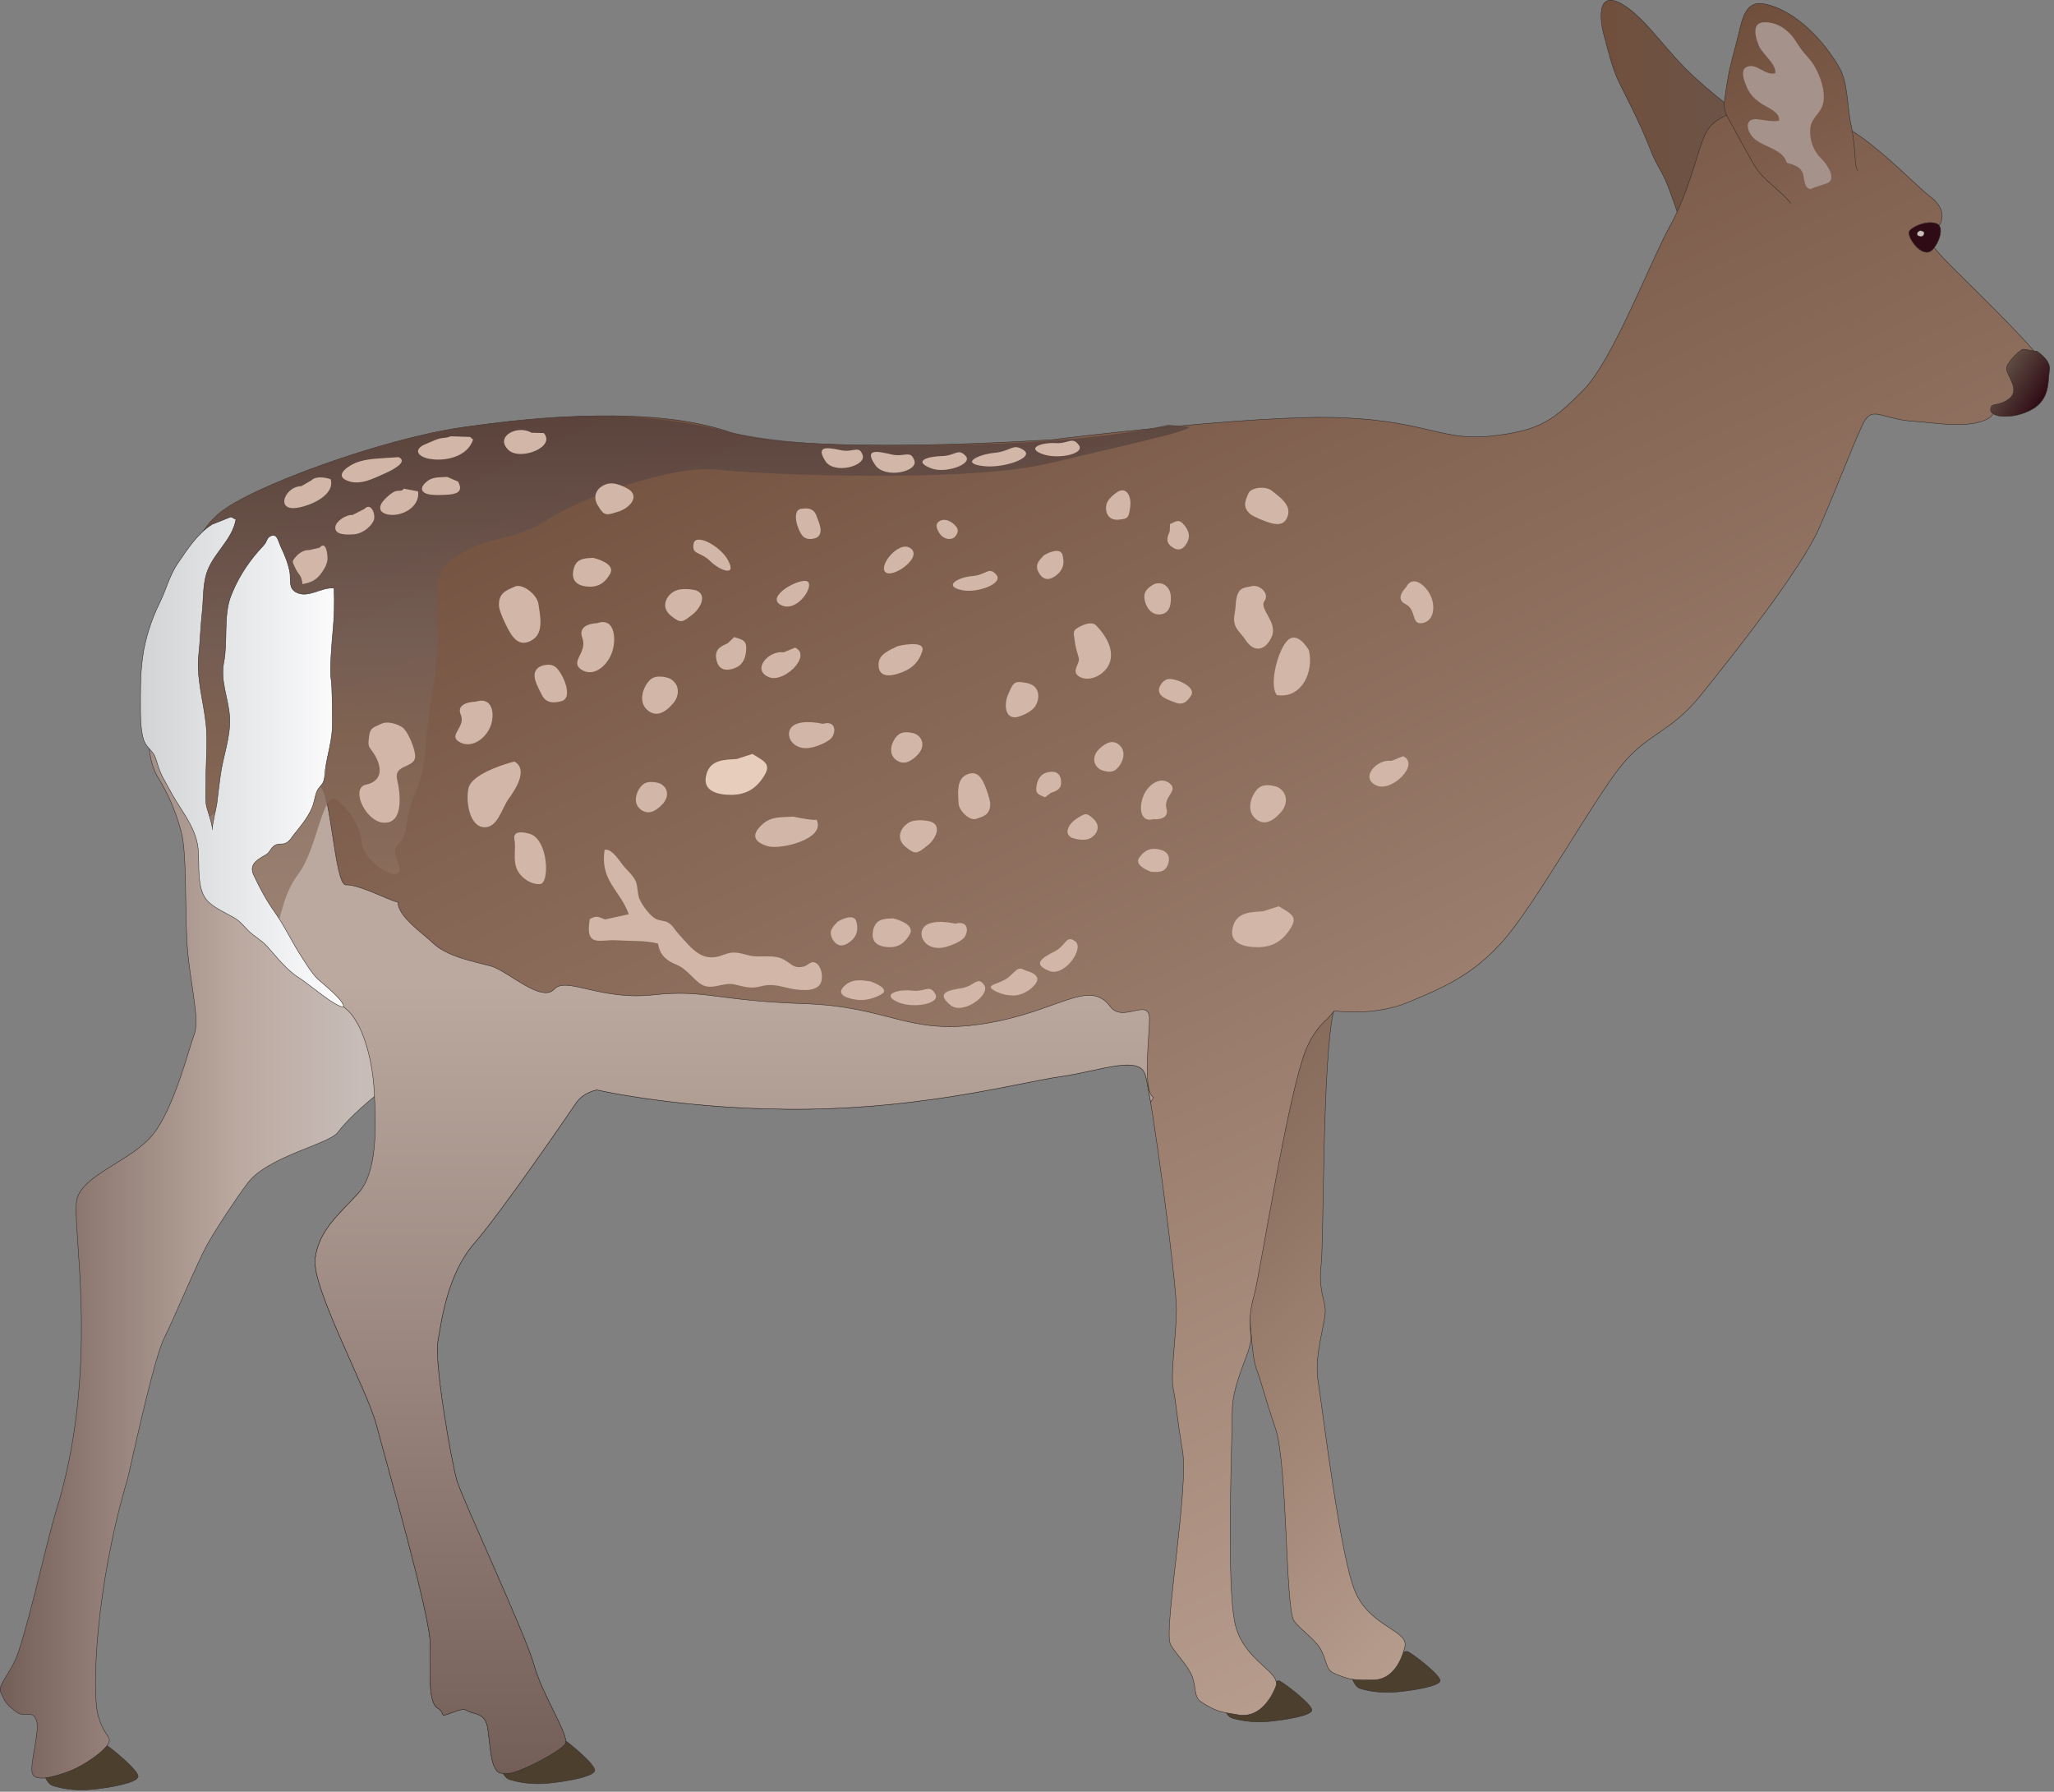 
        <svg xmlns:rdf="http://www.w3.org/1999/02/22-rdf-syntax-ns#" xmlns="http://www.w3.org/2000/svg" xmlns:cc="http://creativecommons.org/ns#" xmlns:xlink="http://www.w3.org/1999/xlink" xmlns:dc="http://purl.org/dc/elements/1.1/" x="0px" y="0px" width="501" height="437" viewBox="0 0 501 437" xml:space="preserve">
            <rect x="0" y="0" width="501" height="437" fill="#808080" stroke="none"/>
            <title>Cervus nippon (Sika Deer) : doe</title>
            <desc xmlns:ian_image_library="https://ian.umces.edu/media-library/">
                <ian_image_library:title>Cervus nippon (Sika Deer) : doe</ian_image_library:title>
                <ian_image_library:descr>Illustration of Cervus nippon (Sika Deer) doe</ian_image_library:descr>
                <ian_image_library:scene>
                    <ian_image_library:contains>mammal, sika, deer, female, doe, Chordata, Mammalia, Artiodactyla, Cervidae, Cervinae, Cervus, nippon</ian_image_library:contains>
                    <ian_image_library:when>2009-01-05</ian_image_library:when>
                </ian_image_library:scene>
            </desc>
            
 <defs></defs>
 <linearGradient id="ian_symbols_caae31aa4f7510f4adbf10149586bdfa" y2="28.195" gradientUnits="userSpaceOnUse" x2="573.62" gradientTransform="matrix(-1 0 0 1 964.15 0)" y1="28.195" x1="534.65">
  <stop stop-color="#6B5549" offset="0"/>
  <stop stop-color="#714F3D" offset=".978"/>
 </linearGradient>
 <path stroke="#312B27" stroke-width=".112" d="m429.5 29.999c-.787 1.268-7.382-3.788-8.355-4.563-3.569-2.794-6.859-5.555-10.044-8.74-2.947-2.959-5.517-6.167-8.37-9.366-2.052-2.314-5.211-5.575-8.038-6.81-5.51-2.423-4.225 5.304-3.47 8.022 1.099 3.94 1.946 8.044 3.801 11.743 1.887 3.788 3.82 7.552 5.568 11.504.867 1.911 1.648 3.92 2.463 5.897.854 2.135 2.205 4.012 3.119 6.151 1.821 4.138 2.966 8.33 4.575 12.498l18.76-26.336z" fill="url(#ian_symbols_caae31aa4f7510f4adbf10149586bdfa)"/>
 <path stroke="#312B27" stroke-width=".112" d="m343.43 402.85c1.504.808 8.257 5.943 7.807 7.182-.443 1.221-6.118 2.225-10.469 2.628-4.362.4-7.681-.403-8.991-.827-1.311-.408-1.927-2.446-1.927-2.446s12.09-7.35 13.58-6.53z" fill="#4D3F2E"/>
 <linearGradient id="ian_symbols_280250a51f841c44415006fc42368700" y2="207.28" gradientUnits="userSpaceOnUse" x2="651.49" gradientTransform="matrix(-.987 .159 .159 .987 877.79 -48.045)" y1="335" x1="562.05">
  <stop stop-color="#B69C8D" offset="0"/>
  <stop stop-color="#8F7362" offset=".674"/>
  <stop stop-color="#7C6051" offset="1"/>
 </linearGradient>
 <path stroke="#312B27" stroke-width=".112" d="m296.14 233.59c12.521-4.972 23.493-.523 34.822 3.202-2.45 2.4-4.503 5.185-5.635 9.72-2.808 11.19-2.417 56.354-3.065 61.814-.643 5.465.47 7.594.94 10.573.489 3-2.795 11.187-1.709 17.911 1.086 6.721 5.363 42.817 9.059 51.418 3.681 8.602 13.011 9.405 12.123 13.358-.913 3.996-3.291 8.207-7.899 8.185-4.589-.03-5.337.089-9.448-1.669-2.065-.884-1.735-3.582-3.384-6.145-1.662-2.566-5.311-4.977-6.363-6.721-2.085-3.479-1.522-38.072-4.469-46.794-2.927-8.729-3.311-10.967-4.662-14.569-1.337-3.625-1.291-12.813-2.384-19.536-1.086-6.737-14.275-50.601-16.593-55.129-.867-1.712-2.602-2.02-4.926-1.596 2.36-9.01 4.16-18.59 13.59-24z" fill="url(#ian_symbols_280250a51f841c44415006fc42368700)"/>
 <path stroke="#312B27" stroke-width=".112" d="m25.319 425.23c1.602.924 8.813 6.797 8.336 8.194-.46 1.41-6.539 2.556-11.21 3.016-4.685.454-8.217-.46-9.614-.94-1.407-.47-2.073-2.808-2.073-2.808s12.962-8.4 14.561-7.46z" fill="#4D3F2E"/>
 <path stroke="#312B27" stroke-width=".112" d="m136.7 423.71c1.609.93 8.813 6.813 8.343 8.211-.457 1.396-6.548 2.542-11.217 2.999-4.681.47-8.21-.457-9.621-.928-1.397-.466-2.066-2.804-2.066-2.804s12.95-8.41 14.57-7.48z" fill="#4D3F2E"/>
 <path stroke="#312B27" stroke-width=".112" d="m312.18 410.03c1.49.817 8.23 5.966 7.78 7.2-.437 1.225-6.111 2.208-10.469 2.632-4.363.404-7.674-.424-8.965-.831-1.324-.404-1.94-2.456-1.94-2.456s12.1-7.35 13.6-6.54z" fill="#4D3F2E"/>
 <linearGradient id="ian_symbols_32afa35a81c907945d8a4b9bf1e9d65d" y2="304.66" gradientUnits="userSpaceOnUse" x2="680.25" gradientTransform="matrix(1 0 0 1 -575.47 0)" y1="304.66" x1="575.53">
  <stop stop-color="#745F58" offset="0"/>
  <stop stop-color="#BBA9A0" offset=".551"/>
  <stop stop-color="#C7BCB7" offset=".837"/>
 </linearGradient>
 <path stroke="#312B27" stroke-width=".112" d="m36.217 180.3s0 5.608 2.341 9.349c2.328 3.748 4.214 7.952 5.612 13.09 1.403 5.138.934 17.159 1.403 26.502.457 9.339 3.265 19.175 1.854 22.894-1.397 3.744-4.88 17.904-10.028 24.449-5.141 6.552-17.245 9.865-18.642 15.947-1.396 6.079 5.556 38.735-4.257 73.321-3.112 9.641-6.429 26.194-9.965 36.947-1.785 5.433-5.261 7.998-4.32 10.051.923 2.043 1.185 2.665 3.536 4.543 2.324 1.867 4.205-.593 5.142 2.215.927 2.813-1.881 11.217-.937 13.083.937 1.881 5.138.732 8.892-.665 3.721-1.397 8.681-4.93 9.594-6.797.937-1.888-1.188-1.606-2.599-7.214-1.396-5.611-.596-30.945 7.354-57.586 2.333-10.293 6.555-29.458 8.886-34.14 2.34-4.661 8.068-18.381 10.398-22.608 2.357-4.197 7.079-11.322 9.886-15.07 4.953-6.602 19.837-9.495 22.036-12.432 4.191-5.608 15.362-14.143 20.97-17.414 5.615-3.277-7.317-12.094-7.317-12.094s-34.603-71.984-36-71.034c-1.396.92-23.836 4.66-23.836 4.66z" fill="url(#ian_symbols_32afa35a81c907945d8a4b9bf1e9d65d)"/>
 <linearGradient id="ian_symbols_a8fe347185c088a45dd75f411fe58840" y2="51.727" gradientUnits="userSpaceOnUse" x2="755.39" gradientTransform="matrix(-1 0 0 1 964.15 0)" y1="389.61" x1="597.84">
  <stop stop-color="#B69C8D" offset="0"/>
  <stop stop-color="#714F3D" offset=".978"/>
 </linearGradient>
 <path stroke="#312B27" stroke-width=".112" d="m177.51 105.24c-18.222-6.091-45.946-3.735-65.107-.94-19.155 2.804-50.952 14.295-58.891 20.848-7.939 6.548-9.833 20.092-9.833 20.092l2.351 50.488 9.336 17.762 18.712 23.837s9.813 6.343 14.024 9.147 10.283 11.875 10.746 20.758c.464 8.886-6.807 18.708-11.488 23.836-4.668 5.152-9.548 8.887-10.488 15.904-.92 7.007 12.633 31.78 14.978 40.655 2.311 8.887 13.083 46.276 13.083 53.285 0 7.02-.543 14.296 1.808 15.693 2.318 1.41-.146 2.446 3.596 1.059 3.741-1.42 3.006-.391 4.866.077 1.867.47 3.291.939 3.755 3.74.45 2.808.662 7.47 1.595 9.344.927 1.866 1.192 1.685 3.536 1.685s12.885-5.413 13.825-7.28c.947-1.888-5.813-12.174-7.674-19.176-1.887-7.009-17.381-40.201-18.778-44.859-1.397-4.681-5.615-28.991-4.655-34.13.907-5.142 2.337-16.357 8.879-23.836 6.522-7.489 22.877-31.316 24.757-34.13 1.887-2.785 5.152-3.265 5.152-3.265s22.505 5.138 51.951 4.682c29.438-.477 51.401-6.545 61.221-7.946 9.807-1.407 19.003-5.313 20.56-.477 1.563 4.856 7.614 50.246 7.614 57.066 0 6.803-1.517 15.874-.748 19.662.748 3.784.748 6.059 2.258 15.146 1.51 9.071-4.542 43.121-3.026 46.889.755 1.9 3.979 4.866 5.211 7.65 1.226 2.792.457 5.427 2.357 6.615 3.787 2.391 4.522 2.391 9.098 3.142 4.522.765 7.542-3.022 9.064-6.797 1.51-3.801-7.562-6.048-9.832-15.13-2.291-9.091-.755-45.412-.755-52.215 0-6.811 4.516-14.372 4.516-17.398 0-3.032-.742-5.3.768-10.607 1.517-5.28 8.33-49.931 12.866-60.519 1.39-3.254 3.145-5.433 5.111-7.161l1.636-1.897s9.601 1.45 18.089-2.109c8.476-3.582 15.408-6.373 22.989-14.855 7.588-8.499 21.877-33.941 28.584-42.426 6.681-8.475 12.045-8.141 19.64-17.503 7.574-9.386 24.564-30.713 29.015-40.973 4.47-10.283 8.495-20.99 10.713-25.462 2.251-4.466 4.463-.884 12.501-.44 4.529.241 13.494 2.065 18.136-.815 1.298-.797 1.252-2.251 2.225-2.552 1.152-.397 1.867-.659 1.867-.659s11.462-4.933 9.787-9.098c-1.769-4.426-22.625-23.939-25.757-27.519-3.119-3.568-3.119-3.568-3.119-3.568s1.391-1.573 2.722-3.361c1.351-1.794 1.416-4.685-2.166-7.346-3.582-2.688-17.52-17.431-23.77-17.858-6.265-.45-18.746-5.367-23.229-3.132-4.449 2.218-6.687 2.682-8.481 7.585-1.788 4.913-3.589 12.955-8.038 20.99-4.47 8.035-13.832 32.604-20.989 39.725-7.125 7.164-10.264 9.836-22.314 11.18-12.058 1.341-15.521-3.572-36.529-4.466-20.964-.89-70.637 5.36-70.637 5.36s-60.99 4.09-79.21-1.98z" fill="url(#ian_symbols_a8fe347185c088a45dd75f411fe58840)"/>
 <linearGradient id="ian_symbols_7e499e7cc0f5e7d4217115a397f58917" y2="179.86" gradientUnits="userSpaceOnUse" x2="738.79" gradientTransform="matrix(1 0 0 1 -575.47 0)" y1="432.52" x1="738.79">
  <stop stop-color="#745F58" offset="0"/>
  <stop stop-color="#BBA9A0" offset=".764"/>
 </linearGradient>
 <path stroke="#312B27" stroke-width=".112" d="m280.39 248.44c-.166-5.28-6.482 1.199-9.595-2.957-5.297-7.019-12.727 1.427-31.087 4.245-18.361 2.827-22.592-4.245-43.787-4.943-21.168-.712-23.996-3.526-36.708-2.119-12.713 1.407-21.155-4.605-24.016-1.407-3.119 3.489-11.475-4.585-15.534-5.655-4.125-1.079-10.661-2.294-14.123-5.651-2.312-2.248-8.509-6.429-8.476-9.892-2.794-.708-9.389-4.34-12.707-4.234-2.754.089-3.675-23.705-6.37-24.052 1.94-1.629 1.92-4.423 1.45-6.667-2.582-.536-1.509 3-4.502 2.625-.272-2.04-.186-4.165-.08-6.25-.179.043-1.609.632-1.841.774.02 1.844-.854 7.171-2.324 8.34-.437-.066-2.079-.702-2.469-.983.079-2.304-.782-4.248-1.364-6.462-2.648 1.42-3.741 5.032-4.582 7.584-.424 1.344-.086 4.857-2.914 4.648-1.761-.093-2.211-2.036-2.052-3.609-2.112.414-4.847 8.512-7.582 7.552-2.245-.811.033-10.435.053-12.432l-4.476-7.039.728 15.875 9.336 17.762 18.712 23.837s5.536 5.476 9.74 8.283c4.192 2.807 6.986 11.736 7.462 20.615.471 8.886.762 19.715-3.919 24.843-4.668 5.152-9.548 8.887-10.488 15.904-.92 7.007 12.633 31.78 14.978 40.655 2.311 8.887 13.083 46.276 13.083 53.285 0 7.02-.543 14.296 1.808 15.693 2.318 1.41-.146 2.446 3.596 1.059 3.741-1.42 3.006-.391 4.866.077 1.867.47 3.291.939 3.755 3.74.45 2.808.662 7.47 1.595 9.344.927 1.866 1.192 1.685 3.536 1.685s12.885-5.413 13.825-7.28c.947-1.888-5.813-12.174-7.674-19.176-1.887-7.009-17.381-40.201-18.778-44.859-1.397-4.681-5.615-28.991-4.655-34.13.907-5.142 2.337-16.357 8.879-23.836 6.522-7.489 22.877-31.316 24.757-34.13 1.887-2.785 5.152-3.265 5.152-3.265s22.505 5.138 51.951 4.682c29.438-.477 51.401-6.545 61.221-7.946 9.807-1.407 19.003-5.313 20.56-.477.311.937.761 3.38 1.331 6.744l.688-1.169c-2.8-1.73-.88-15.63-.99-19.22z" fill="url(#ian_symbols_7e499e7cc0f5e7d4217115a397f58917)"/>
 <linearGradient id="ian_symbols_08fd25428087b22441e8457922aab284" y2="227" gradientUnits="userSpaceOnUse" x2="742.34" gradientTransform="matrix(1 0 0 1 -575.47 0)" y1="101.44" x1="742.34">
  <stop stop-color="#533F3B" offset="0"/>
  <stop stop-color="#745F58" offset=".444"/>
  <stop stop-color="#816554" offset=".618"/>
  <stop stop-color="#8F7362" offset=".989"/>
 </linearGradient>
 <path opacity=".75" d="m72.774 213.17c4.781-6.383 5.985-21.152 9.568-17.94 3.582 3.188 5.568 6.36 5.959 10.759.417 4.387 11.27 11.124 8.799 4.387-2.205-5.936 1.146-2.5 2.02-8.869.364-2.894 1.145-5.939 2.356-8.571 1.682-3.688 2.205-8.657 2.509-12.693.676-9.604 3.615-19.208 2.569-28.936-.185-1.698.192-4.254.106-7.936-.093-3.665 1.602-6.369 7.978-9.548 6.383-3.208 11.164-2.006 19.143-7.194 7.992-5.191 30.1-13.346 41.654-12.057 11.521 1.288 60.619 3.185 80.39-1.553 19.784-4.738 33.795-7.651 34.238-8.883l-5.099-.556c-12.196 2.957-32.477 4.463-45.727 4.757-20.572.48-44.621 1.049-61.73-3.099-24.87-6.035-45.946-3.735-65.107-.94-19.155 2.804-50.952 14.295-58.891 20.848-7.939 6.548-9.833 20.092-9.833 20.092l2.351 50.488 8.005 15.189 12.068 16.08c2.886-.96 1.866-7.44 6.674-13.83z" fill="url(#ian_symbols_08fd25428087b22441e8457922aab284)"/>
 <linearGradient id="ian_symbols_079e9e4cdce80854fd6eb1b10ce1a038" y2="185.85" gradientUnits="userSpaceOnUse" x2="659.29" gradientTransform="matrix(1 0 0 1 -575.47 0)" y1="185.85" x1="609.74">
  <stop stop-color="#D1D3D5" offset="0"/>
  <stop stop-color="#FDFDFE" offset="1"/>
 </linearGradient>
 <path stroke="#312B27" stroke-width=".112" d="m51.645 127.95c-3.496 2.215-5.919 5.993-8.296 9.476-2.033 2.97-2.817 6.416-4.443 9.68-1.966 3.976-3.522 8.744-4.115 13.206-.646 4.748-.514 9.039-.514 13.852 0 1.817.218 4.923.884 6.591.658 1.712 2.284 2.457 2.814 4.191.625 2.029.974 3.337 2.003 5.138.894 1.586 1.86 3.47 2.9 5.155 2.45 3.969 5.079 7.399 5.476 12.051.312 3.589-.397 9.177 2.006 12.157 1.463 1.831 4.727 3.218 6.787 4.41 1.344.798 2.231 1.9 3.37 3.079 1.345 1.374 3.245 2.354 4.582 3.817 2.49 2.774 4.834 5.896 8.032 7.859 1.801 1.093 8.707 7.072 10.686 6.996.139-1.649-5.277-5.817-6.35-6.863-1.403-1.367-2.688-3.516-3.781-5.165-2.41-3.698-4.218-7.671-6.734-11.21-2.006-2.837-3.602-5.793-5.039-8.882-1.112-2.361.205-3.526 2.94-5.009 1.139-.625 1.251-2.076 2.655-2.5.894-.288 1.443.066 2.357-.417.834-.447 1.225-1.245 1.748-1.907 1.676-2.096 3.337-4.009 4.45-6.528.616-1.42.702-2.88 1.278-4.211.338-.798 1.212-1.42 1.542-2.238.357-.874.292-1.758.437-2.804.523-3.94 1.788-7.359 1.754-11.428 0-2.063 0-9.224-.357-11.101-.344-1.702.285-9.353.464-11.233.364-3.645.424-7.115.298-10.66-3.046-.374-6.35 2.608-9.277.983-1.9-1.027-1.218-3.023-1.502-4.801-.332-1.99-1.218-4.228-2.106-6.059-.761-1.539-.934-3.856-2.854-2.698-.629.394-.708 1.188-1.132 1.748-.563.751-1.059 1.159-1.635 1.844-2.854 3.271-5.257 7.104-6.78 11.239-1.668 4.572-.642 10.955-1.595 15.752-.947 4.811 1.159 8.787 1.423 13.547.245 4.811-1.648 9.449-2.265 14.117-.317 2.437-.576 4.347-.848 6.78-.073.794-1.265 5.588-1.132 6.496.126-1.51-1.469-5.151-1.555-6.661-.106-2.049.013-4.139.013-6.188 0-4.211.47-8.707.014-12.902-.583-5.545-2.424-11.359-1.769-17.05.358-3.304.438-6.717.802-10.028.371-3.142.158-6.515 1.059-9.562 1.496-4.999 6.356-8.194 7.21-13.392-.496-.032-.841-.48-1.245-.545l-4.66 1.85z" fill="url(#ian_symbols_079e9e4cdce80854fd6eb1b10ce1a038)"/>
 <path d="m76.005 117.13c.979-1.059 3.483-.695 4.661-.228 1.066 3.919-4.966 6.436-8.118 6.942-5.569.884-2.993-5.245.953-5.264l2.504-1.45z" fill="#D2B7A8"/>
 <path d="m93.353 111.75c.357-.02.357-.02.073 0-2.436.153-5.145.338-7.317 1.44-1.913.97-4.542 3.045-1.02 4.191 2.954.95 5.92-.656 8.502-1.788.715-.308 6.456-2.774 3.628-4.095l-3.866.25z" fill="#D2B7A8"/>
 <path d="m109.89 106.42c-.828.427-1.755.325-2.675.546-.96.242-2.119.841-3.158 1.245-3.251 1.245-2.384 3.033.417 3.645 3.894.831 9.634-.404 10.912-4.662-.252-.195-.51-.4-.742-.622l-4.76-.16z" fill="#D2B7A8"/>
 <path d="m75.39 134.18c-1.179-.123-2.49.732-3.231 1.613-1.066 1.234-.821 1.192-.271 2.466 1 2.218 1.636 1.771 1.894 4.201 2.092-.368 3.33-.98 4.482-2.52.854-1.155 1.45-2.162 1.609-3.469.079-.947-.265-4.804-1.92-2.891l-2.563.60z" fill="#D2B7A8"/>
 <path d="m85.97 125.61c-1.423-.155-3.96 1.427-4.171 2.86-.298 2.126 2.993 1.954 4.476 1.851 1.907-.106 4.026-1.582 4.854-3.317.628-1.374-.583-4.648-2.245-2.88l-2.914 1.49z" fill="#D2B7A8"/>
 <path d="m98.472 119.19c-.438.794-1.245.328-2.126.666-.834.318-1.867 1.265-2.476 1.887-1.636 1.682-1.589 3.244.695 3.724 3.225.712 8.005-1.757 7.389-5.631l-3.478-.65z" fill="#D2B7A8"/>
 <path d="m109.06 116.33c-1.589.106-3.251-.056-4.589.841-1.476 1.013-2.423 2.552-.324 3.285 1.225.426 4.336.281 5.648.142 2.085-.232 3.099-1.02 1.92-3.145l-2.66-1.13z" fill="#D2B7A8"/>
 <path d="m257.26 232.04c-2.867 1.487-5.728 3.059-1.305 4.781 3.675 1.463 8.581-5.476 6.323-7.204-2.28-1.72-2.14.96-5.02 2.42z" fill="#D2B7A8"/>
 <path d="m234.55 241.02c-3.185.516-6.396 1.103-2.741 4.115 3.039 2.533 9.879-2.522 8.257-4.866-1.61-2.33-2.34.24-5.52.75z" fill="#D2B7A8"/>
 <path d="m205.06 109.8c-3.105-.646-6.264-1.235-3.721 2.685 2.125 3.274 9.919 1.178 9.078-1.43-.84-2.61-2.23-.60-5.36-1.25z" fill="#D2B7A8"/>
 <path d="m217.34 110.82c-3.337-.775-6.681-1.493-3.847 2.612 2.391 3.437 10.535 1.593 9.528-1.122-.96-2.7-2.36-.69-5.68-1.49z" fill="#D2B7A8"/>
 <path d="m229.74 111.24c-3.364.076-7.224 1.179-2.662 2.966 3.456 1.391 10.303-.99 8.462-2.989-1.83-2.02-2.45-.06-5.8.02z" fill="#D2B7A8"/>
 <path d="m242.6 110.44c-4.072.424-8.575 2.609-2.635 3.254 4.933.546 12.415-2.073 9.753-3.877-2.64-1.81-3.01.20-7.11.63z" fill="#D2B7A8"/>
 <path d="m257.39 108.08c-3.304-.209-7.403 1.235-2.9 2.738 3.741 1.258 10.263-.139 8.641-2.278-1.64-2.16-2.41-.26-5.74-.46z" fill="#D2B7A8"/>
 <path d="m237.23 140.5c-3.357.242-7.35 2.368-2.708 3.417 3.84.851 10.31-1.592 8.502-3.721-1.79-2.15-2.44.04-5.79.30z" fill="#D2B7A8"/>
 <path d="m222.39 241.61c-3.344-.394-7.681.94-3.311 2.84 3.616 1.569 10.416.414 9.039-2.02-1.36-2.46-2.41-.42-5.73-.82z" fill="#D2B7A8"/>
 <path d="m129.59 105.54c-3.158-1.967-8.992.784-5.641 4.145 2.788 2.821 11.739-.622 8.681-4.059l-3.04-.08z" fill="#D2B7A8"/>
 <path d="m191.12 159.11c-3.688-.537-7.926 4.33-3.503 6.068 3.675 1.44 10.488-5.287 6.33-7.217l-2.83 1.15z" fill="#D2B7A8"/>
 <path d="m190.64 147.64c3.702 1.721 7.833-4.367 6.436-5.734-1.42-1.36-10.89 3.65-6.44 5.73z" fill="#D2B7A8"/>
 <path d="m221.99 133.66c-2.794-1.808-7.78 4.291-6.019 5.897 1.78 1.61 9.37-3.75 6.02-5.9z" fill="#D2B7A8"/>
 <path d="m112.39 174.28c1.298 3.099-3.132 4.966-.424 6.634 2.728 1.672 5.993-.337 7.429-3.218 1.397-2.784 1.132-7.999-3.364-6.552-.01 0-4.97.04-3.65 3.14z" fill="#D2B7A8"/>
 <path d="m142.03 155.58c1.344 3.582-3.066 5.698-.337 7.664 2.741 1.94 5.992-.341 7.389-3.638 1.391-3.215 1.06-9.23-3.429-7.608.01.01-4.95.01-3.62 3.59z" fill="#D2B7A8"/>
 <path d="m305.27 142.98c-1.967.48-3.615.04-3.887 4.767-.086 1.887-.583 2.675-.292 4.125.292 1.652 1.662 2.622 2.603 4.072 2.43 3.777 5.225 2.347 6.522-.718 1.477-3.47-3.186-6.767-1.814-8.601 1.36-1.84-1.16-4.15-3.13-3.65z" fill="#D2B7A8"/>
 <path d="m125.57 143.07c-1.848.854-4.172 1.477-3.834 4.95.126 1.218 1.702 4.568 2.298 5.605 1.072 1.93 2.761 4.476 5.959 2.347 2.788-1.844 1.655-6.231 1.351-8.598-.30-2.39-3.95-5.16-5.78-4.3z" fill="#D2B7A8"/>
 <path d="m92.942 176.56c-2.105.97-2.655 1.013-2.92 3.056-.417 3.045.086 2.258 1.503 4.737 1.827 3.241 1.523 6.23-2.291 7.042-3.801.814-.113 8.968 4.297 9.253 4.999.328 4.145-7.065 3.317-10.61-.808-3.569 4.118-2.728 4.403-5.327.192-1.735-1.894-6.919-3.462-7.521.002 0-2.746-1.62-4.846-.63z" fill="#D2B7A8"/>
 <path d="m114.29 192.21c-.702 2.807.053 9.038 3.496 9.528 3.563.503 4.582-4.638 6.33-6.985 1.437-1.963 4.867-7.059 1.351-9.012 0-.01-10.25 2.54-11.18 6.46z" fill="#D2B7A8"/>
 <path d="m125.46 204.61c.438 2.619-.271 4.367.378 6.717.662 2.42 3.529 4.502 5.893 4.307 2.384-.166 2.046-10.859-2.496-12.246 0-.01-4.22-1.4-3.77 1.22z" fill="#D2B7A8"/>
 <path d="m131.38 162.78c-2.139 1.572-.311 4.466.682 6.509.649 1.397 1.761 2.563 4.893 1.721 3.146-.841.06-7.475-1.715-8.492-1.8-1.01-3.86.26-3.86.26z" fill="#D2B7A8"/>
 <path d="m314.25 156.02c-2.416 2.016-4.833 10.892-2.807 13.501 6.025.99 9.111-5.688 7.8-10.938.01 0-2.54-4.58-4.99-2.56z" fill="#D2B7A8"/>
 <path d="m263.51 152.77c-2.112 1.05-1.609 1.49-1.324 3.804.139 1.208.556 2.52.946 3.92.391 1.437-2.179 3.37.357 4.658 2.569 1.285 6.628-.841 7.363-4.138.821-3.754-2.331-7.26-3.503-8.479-1.2-1.23-3.85.24-3.85.24z" fill="#D2B7A8"/>
 <path d="m250.11 236.72c-1.861-1.208-2.291.132-4.105 1.639-1.801 1.493-5.105 1.768-4.191 2.715.841.897 3.84 2.033 6.158 1.662 2.675-.414 4.655-2.49 4.979-3.473.61-1.82-2.84-2.55-2.84-2.55z" fill="#D2B7A8"/>
 <path d="m179.74 185.11c-2.953.218-6.191.139-7.303 3.337-1.563 4.519 2.589 5.423 5.946 5.413 3.324-.013 5.78-1.298 7.674-4.128 2.238-3.271.722-3.87-2.542-5.847l-3.78 1.23z" fill="#E7CDBB"/>
 <path d="m308.15 222.25c-2.934.229-6.178.166-7.29 3.36-1.556 4.506 2.576 5.416 5.946 5.406 3.311 0 5.767-1.305 7.667-4.115 2.238-3.284.722-3.877-2.556-5.854l-3.77 1.2z" fill="#D2B7A8"/>
 <path d="m218.97 157.59c-2.178 1.056-4.668 2.01-4.681 4.486-.013 3.516 3.364 2.847 5.906 1.821 2.503-1.013 4.039-2.639 4.761-5.115.85-2.88-5.99-1.19-5.99-1.19z" fill="#D2B7A8"/>
 <path d="m212.32 239.36c-2.013-.262-4.171-.688-6.019.831-2.648 2.139-.218 3.132 2.026 3.545 2.198.414 4.291.043 6.562-1.175 2.64-1.42-2.57-3.2-2.57-3.2z" fill="#D2B7A8"/>
 <path d="m177.49 156.9c-1.47.702-3.126 1.281-2.808 3.605.424 3.281 2.808 3.109 4.503 2.463 1.688-.635 2.589-1.953 2.794-4.188.232-2.589-.708-2.698-2.906-3.396l-1.57 1.53z" fill="#D2B7A8"/>
 <path d="m144.7 136.06c-1.9.119-4.032.014-4.741 2.589-.993 3.598 1.702 4.406 3.887 4.449 2.152.043 3.755-.957 4.986-3.175 1.43-2.62-4.14-3.86-4.14-3.86z" fill="#D2B7A8"/>
 <path d="m217.8 223.98c-1.92.129-4.019.023-4.741 2.572-1.013 3.625 1.675 4.426 3.88 4.469 2.152.043 3.741-.954 4.986-3.188 1.43-2.61-4.13-3.85-4.13-3.85z" fill="#D2B7A8"/>
 <path d="m193.52 199.18c-2.88.208-5.178-.12-7.336 1.682-2.966 2.52-2.563 4.439 1.073 5.522 3.099.914 14.249-1.715 11.925-6.439-1.34.20-5.66-.76-5.66-.76z" fill="#D2B7A8"/>
 <path d="m193.21 177.21c-2.06 1.963.159 6.264 4.992 5.062 1.285-.305 4.284-1.417 4.92-2.738.914-1.867.205-3.725-2.417-2.99 0 .01-5.42-1.29-7.49.67z" fill="#D2B7A8"/>
 <path d="m225.54 225.93c-2.073 1.966.159 6.264 4.992 5.079 1.271-.321 4.277-1.434 4.913-2.728.934-1.871.212-3.725-2.41-2.993.01 0-5.42-1.32-7.49.64z" fill="#D2B7A8"/>
 <path d="m158.57 165.82c-1.708 1.573-3.171 5.575-.377 7.595 1.794 1.288 3.741.745 5.986-1.844 1.562-1.844 1.768-4.652-.808-6.079 0-.01-3.11-1.25-4.8.32z" fill="#D2B7A8"/>
 <path d="m339.42 185.58c-3.701-.533-7.926 4.334-3.502 6.068 3.681 1.463 10.501-5.28 6.31-7.204l-2.81 1.13z" fill="#D2B7A8"/>
 <path d="m306.86 192.3c-1.675 1.569-3.139 5.575-.357 7.594 1.794 1.288 3.734.742 5.973-1.844 1.596-1.834 1.78-4.648-.809-6.059 0 0-3.11-1.27-4.8.31z" fill="#D2B7A8"/>
 <path d="m156.79 191.37c-1.49 1.285-2.761 4.559-.345 6.198 1.57 1.059 3.291.599 5.218-1.517 1.391-1.509 1.576-3.811-.675-4.956.01.01-2.71-1.01-4.19.28z" fill="#D2B7A8"/>
 <path d="m219.05 179.26c-1.47 1.285-2.761 4.569-.318 6.208 1.549 1.05 3.271.599 5.224-1.516 1.371-1.51 1.563-3.811-.702-4.966 0 0-2.71-1.03-4.2.28z" fill="#D2B7A8"/>
 <path d="m233.48 128.86c-.55-1.103-2.536-2.642-4.185-1.834-1.066.513-1.146 1.516-.112 3.089.722 1.116 2.284 1.824 3.562.98-.01 0 1.28-1.13.73-2.24z" fill="#D2B7A8"/>
 <path d="m164.26 144.33c-1.966 1.254-3.059 3.89-.596 5.854 2.457 1.973 2.761 1.645 5.363-.415 1.834-1.433 3.588-4.774.688-5.797.01.01-3.47-.89-5.45.37z" fill="#D2B7A8"/>
 <path d="m342.8 147.32c2.774 1.357 1.344 5.036 4.02 4.665 2.675-.348 3.33-3.482 2.344-6.178-.967-2.652-4.463-5.979-6.205-2.576 0 .02-2.91 2.75-.16 4.1z" fill="#D2B7A8"/>
 <path d="m304.49 120.37c-.608 1.506-1.622 3.168.471 5.022.755.632 3.516 1.725 4.442 2.016 1.695.53 4.065 1.085 4.787-1.911.616-2.608-2.463-4.562-3.959-5.79-1.46-1.24-5.12-.86-5.74.66z" fill="#D2B7A8"/>
 <path d="m282.73 167.9c-.391 2.105 2.284 2.794 3.966 3.45 1.172.45 2.443.526 3.827-1.692 1.384-2.215-4.079-4.4-5.681-4.006-1.61.38-2.12 2.25-2.12 2.25z" fill="#D2B7A8"/>
 <path d="m285.3 129.59c-.456 1.192-1.118 2.46.345 3.642 2.053 1.686 3.351.285 3.979-1.046.648-1.288.443-2.552-.655-3.973-1.285-1.646-1.894-1.199-3.576-.391l-.08 1.77z" fill="#D2B7A8"/>
 <path d="m254.65 135.41c-1.06 1.126-2.344 2.226-1.351 4.125 1.39 2.655 3.417 1.652 4.714.471 1.284-1.169 1.688-2.632 1.165-4.608-.59-2.34-4.53.01-4.53.01z" fill="#D2B7A8"/>
 <path d="m204.35 224.77c-1.053 1.136-2.344 2.225-1.364 4.125 1.403 2.675 3.43 1.658 4.728.48 1.291-1.156 1.682-2.622 1.165-4.605-.59-2.34-4.53-.01-4.53-.01z" fill="#D2B7A8"/>
 <path d="m279.13 145.21c-.126 1.844 1.212 4.986 3.953 4.635 1.762-.229 2.622-1.612 2.503-4.35-.1-1.954-1.529-3.702-3.808-3.125.01.01-2.51 1-2.64 2.85z" fill="#D2B7A8"/>
 <path d="m269.9 123c-.45 1.801.345 3.953 2.867 3.754 2.517-.195 2.529-.57 2.92-3.188.278-1.864-.517-4.768-2.794-3.778 0 .01-2.53 1.41-3 3.22z" fill="#D2B7A8"/>
 <path d="m221.52 200.74c-1.96 1.242-3.046 3.871-.596 5.837 2.463 1.986 2.768 1.646 5.357-.404 1.841-1.443 3.602-4.771.708-5.784-.01-.02-3.51-.93-5.47.34z" fill="#D2B7A8"/>
 <path d="m252.65 172.01c1.125-2.046.841-4.87-2.258-5.436-3.099-.579-3.218-.136-4.536 2.914-.92 2.139-.861 5.903 2.165 5.423 0 .01 3.5-.87 4.63-2.89z" fill="#D2B7A8"/>
 <path d="m173.19 136.82c2.403 2.357 6.648 3.976 4.364-.206-1.888-3.469-7.972-6.721-8.39-3.953-.43 2.75 1.64 1.8 4.03 4.16z" fill="#D2B7A8"/>
 <path d="m284.52 197.23c-.787-2.97 2.907-4.311.874-6.078-2.032-1.778-4.826-.208-6.197 2.314-1.351 2.463-1.569 7.29 2.139 6.336 0 0 3.98.40 3.19-2.57z" fill="#D2B7A8"/>
 <path d="m238.08 199.73c1.536-.546 3.45-.841 3.45-3.645.013-.993-.993-3.797-1.384-4.665-.702-1.632-1.861-3.794-4.595-2.364-2.364 1.251-1.808 4.856-1.748 6.8.05 1.9 2.72 4.41 4.27 3.87z" fill="#D2B7A8"/>
 <path d="m199.2 131.12c1.821-1.08.596-3.545-.033-5.261-.417-1.155-1.198-2.181-3.768-1.757-2.582.417-.642 5.962.702 6.909 1.34.97 3.1.11 3.1.11z" fill="#D2B7A8"/>
 <path d="m256.3 193.39c1.191-.447 2.582-.774 2.522-2.662-.086-2.652-1.993-2.705-3.41-2.327-1.39.374-2.224 1.357-2.555 3.112-.397 2.063.331 2.228 2.045 2.957l1.4-1.08z" fill="#D2B7A8"/>
 <path d="m280.84 212.64c1.543.033 3.212.295 4-1.702 1.065-2.804-1.014-3.658-2.762-3.867-1.708-.219-3.079.47-4.225 2.162-1.36 1.97 2.98 3.41 2.98 3.41z" fill="#D2B7A8"/>
 <path d="m272.11 187.74c1.49-1.126 2.974-4.201.9-6.039-1.324-1.166-2.946-.904-4.926.997-1.41 1.354-1.788 3.582.165 4.923.01.01 2.4 1.25 3.87.12z" fill="#D2B7A8"/>
 <path d="m265.86 204.48c1.649-.841 2.755-2.86.954-4.631-1.821-1.778-2.1-1.536-4.33-.093-1.583 1.003-3.265 3.522-1.014 4.582.01 0 2.73.99 4.39.14z" fill="#D2B7A8"/>
 <path d="m148.4 117.96c-2.278.5-4.211 2.576-2.596 5.294 1.609 2.694 2.027 2.499 5.165 1.483 2.225-.731 5.019-3.221 2.662-5.205.01.01-2.95-2.03-5.22-1.56z" fill="#D2B7A8"/>
 <linearGradient id="ian_symbols_adb906688ae063f495f3d51cc407fff8" y2="266.65" gradientUnits="userSpaceOnUse" x2="900.31" gradientTransform="matrix(.744 .477 -.54 .842 -27.542 -556.63)" y1="266.65" x1="886.94">
  <stop stop-color="#5E4C42" offset="0"/>
  <stop stop-color="#2F0B15" offset="1"/>
 </linearGradient>
 <path stroke="#312B27" stroke-width=".112" d="m496.82 85.651c-.575.079-2.747-.536-3.39-.46-.649.066-3.939 3.211-4.013 4.599-.073 1.744 3.456 5.218.695 7.409-2.755 2.208-4.575.731-4.575 2.741 0 2.019 5.859 2.381 10.25-.175 4.376-2.566 3.675-7.062 4.118-9.488.44-2.431-3.09-4.626-3.09-4.626z" fill="url(#ian_symbols_adb906688ae063f495f3d51cc407fff8)"/>
 <linearGradient id="ian_symbols_36d9d99214b4ee34818fb7decc311dde" y2="2.154" gradientUnits="userSpaceOnUse" x2="538.62" gradientTransform="matrix(-1 0 0 1 964.15 0)" y1="45.405" x1="518.45">
  <stop stop-color="#836150" offset="0"/>
  <stop stop-color="#714F3D" offset=".978"/>
 </linearGradient>
 <path stroke="#312B27" stroke-width=".112" d="m453.17 41.603c-.722-.46-.682-3.93-.794-5.002-.239-2.106-.45-4.331-.888-6.241-.94-4.049-.729-10.141-2.794-13.773-3.582-6.31-10.528-14.046-18.302-15.62-4.675-.946-5.43 3.712-6.377 7.575-.874 3.665-2.071 7.353-2.655 11.176-.264 1.758-.602 3.58-.78 5.367-.206 1.977.741 3.32 1.648 5.022 1.801 3.327 3.682 6.733 5.589 10.051 2.271 3.953 6.217 5.939 8.951 9.409" fill="url(#ian_symbols_36d9d99214b4ee34818fb7decc311dde)"/>
 <path d="m445.58 44.724c2.622-.983-.065-4.794-1.231-5.916-1.993-1.911-3.053-4.585-2.787-7.489.244-2.628 2.39-3.506 3.039-5.784.841-2.97-.55-6.833-2.021-9.396-.761-1.311-1.84-2.403-2.82-3.572-1.046-1.251-1.761-2.792-2.873-4.026-1.794-1.943-3.821-3.135-6.489-3.112-3.317 0-2.205 3.831-1.338 5.82.808 1.877 4.311 4.493 3.967 6.611-2.226.623-4.178-1.989-6.211-1.734-2.569.304-1.569 3.079-.967 4.585.788 2.04 1.708 3.103 3.642 4.476 1.311.927 4.913 2.186 4.416 4.287-1.906.232-3.575-.208-5.29-.391-2.801-.288-2.794 2.198-1.351 4.059 2.178 2.814 7.509 2.857 8.567 6.568 1.676.47 3.45.94 3.974 2.784.364 1.222.191 4.029 2.416 3.569h-.661l4.01-1.339z" fill="#A4928B"/>
 <path stroke="#312B27" stroke-width=".112" d="m472.38 54.544c2.244.887.085 5.996-1.689 6.823-2.363 1.103-5.693-3.777-4.966-4.979.74-1.186 4.39-2.715 6.66-1.844z" fill="#2F0B15"/>
 <path stroke="#312B27" stroke-width=".112" d="m468.5 56.258c-.669-.066-1.351.917-.569 1.289.345.162.695.251 1.013.056.245-.146.404-.391.404-.818.01-.417-.84-.527-.84-.527z" fill="#CABFBE"/>
 <path d="m153.38 223.01c-2.125-5.973-7.078-8.158-5.899-15.739 1.821-.427 3.708 2.937 4.887 4.267.854.97 2.165 2.159 2.701 3.417.536 1.245.358 3.085.94 4.373.754 1.685 2.529 3.976 3.847 4.738 1.026.579 2.138.391 3.139.983 1.205.765 1.39 1.486 2.363 2.576 3.814 4.291 6.098 7.26 11.197 5.228 2.443-.96 3.714-.427 6.211.195 2.463.603 5.218-.229 7.627.659 2.483.891 2.781 2.695 5.622 2.046 1.132-.245 1.801-1.751 3.245-.705 1.086.821 1.649 3.396.854 4.857-1.238 2.301-5.86 1.516-7.654 1.122-2.701-.609-4.317-1.159-6.972-.443-2.49.642-3.906.073-6.376-.494-2.608-.576-5.237 1.354-7.674.206-1.271-.6-2.563-2.149-3.662-3.109-1.363-1.188-1.457-1.341-3.045-2.02-2.006-.861-3.761-2.072-4.238-5.042-3.191-.795-6.78-.57-10.078-.788-4.092-.278-7.74 1.947-6.568-5.161 1.583-.947 2.238-.563 3.708.086l5.82-1.28z" fill="#D2B7A8"/>
</svg>
